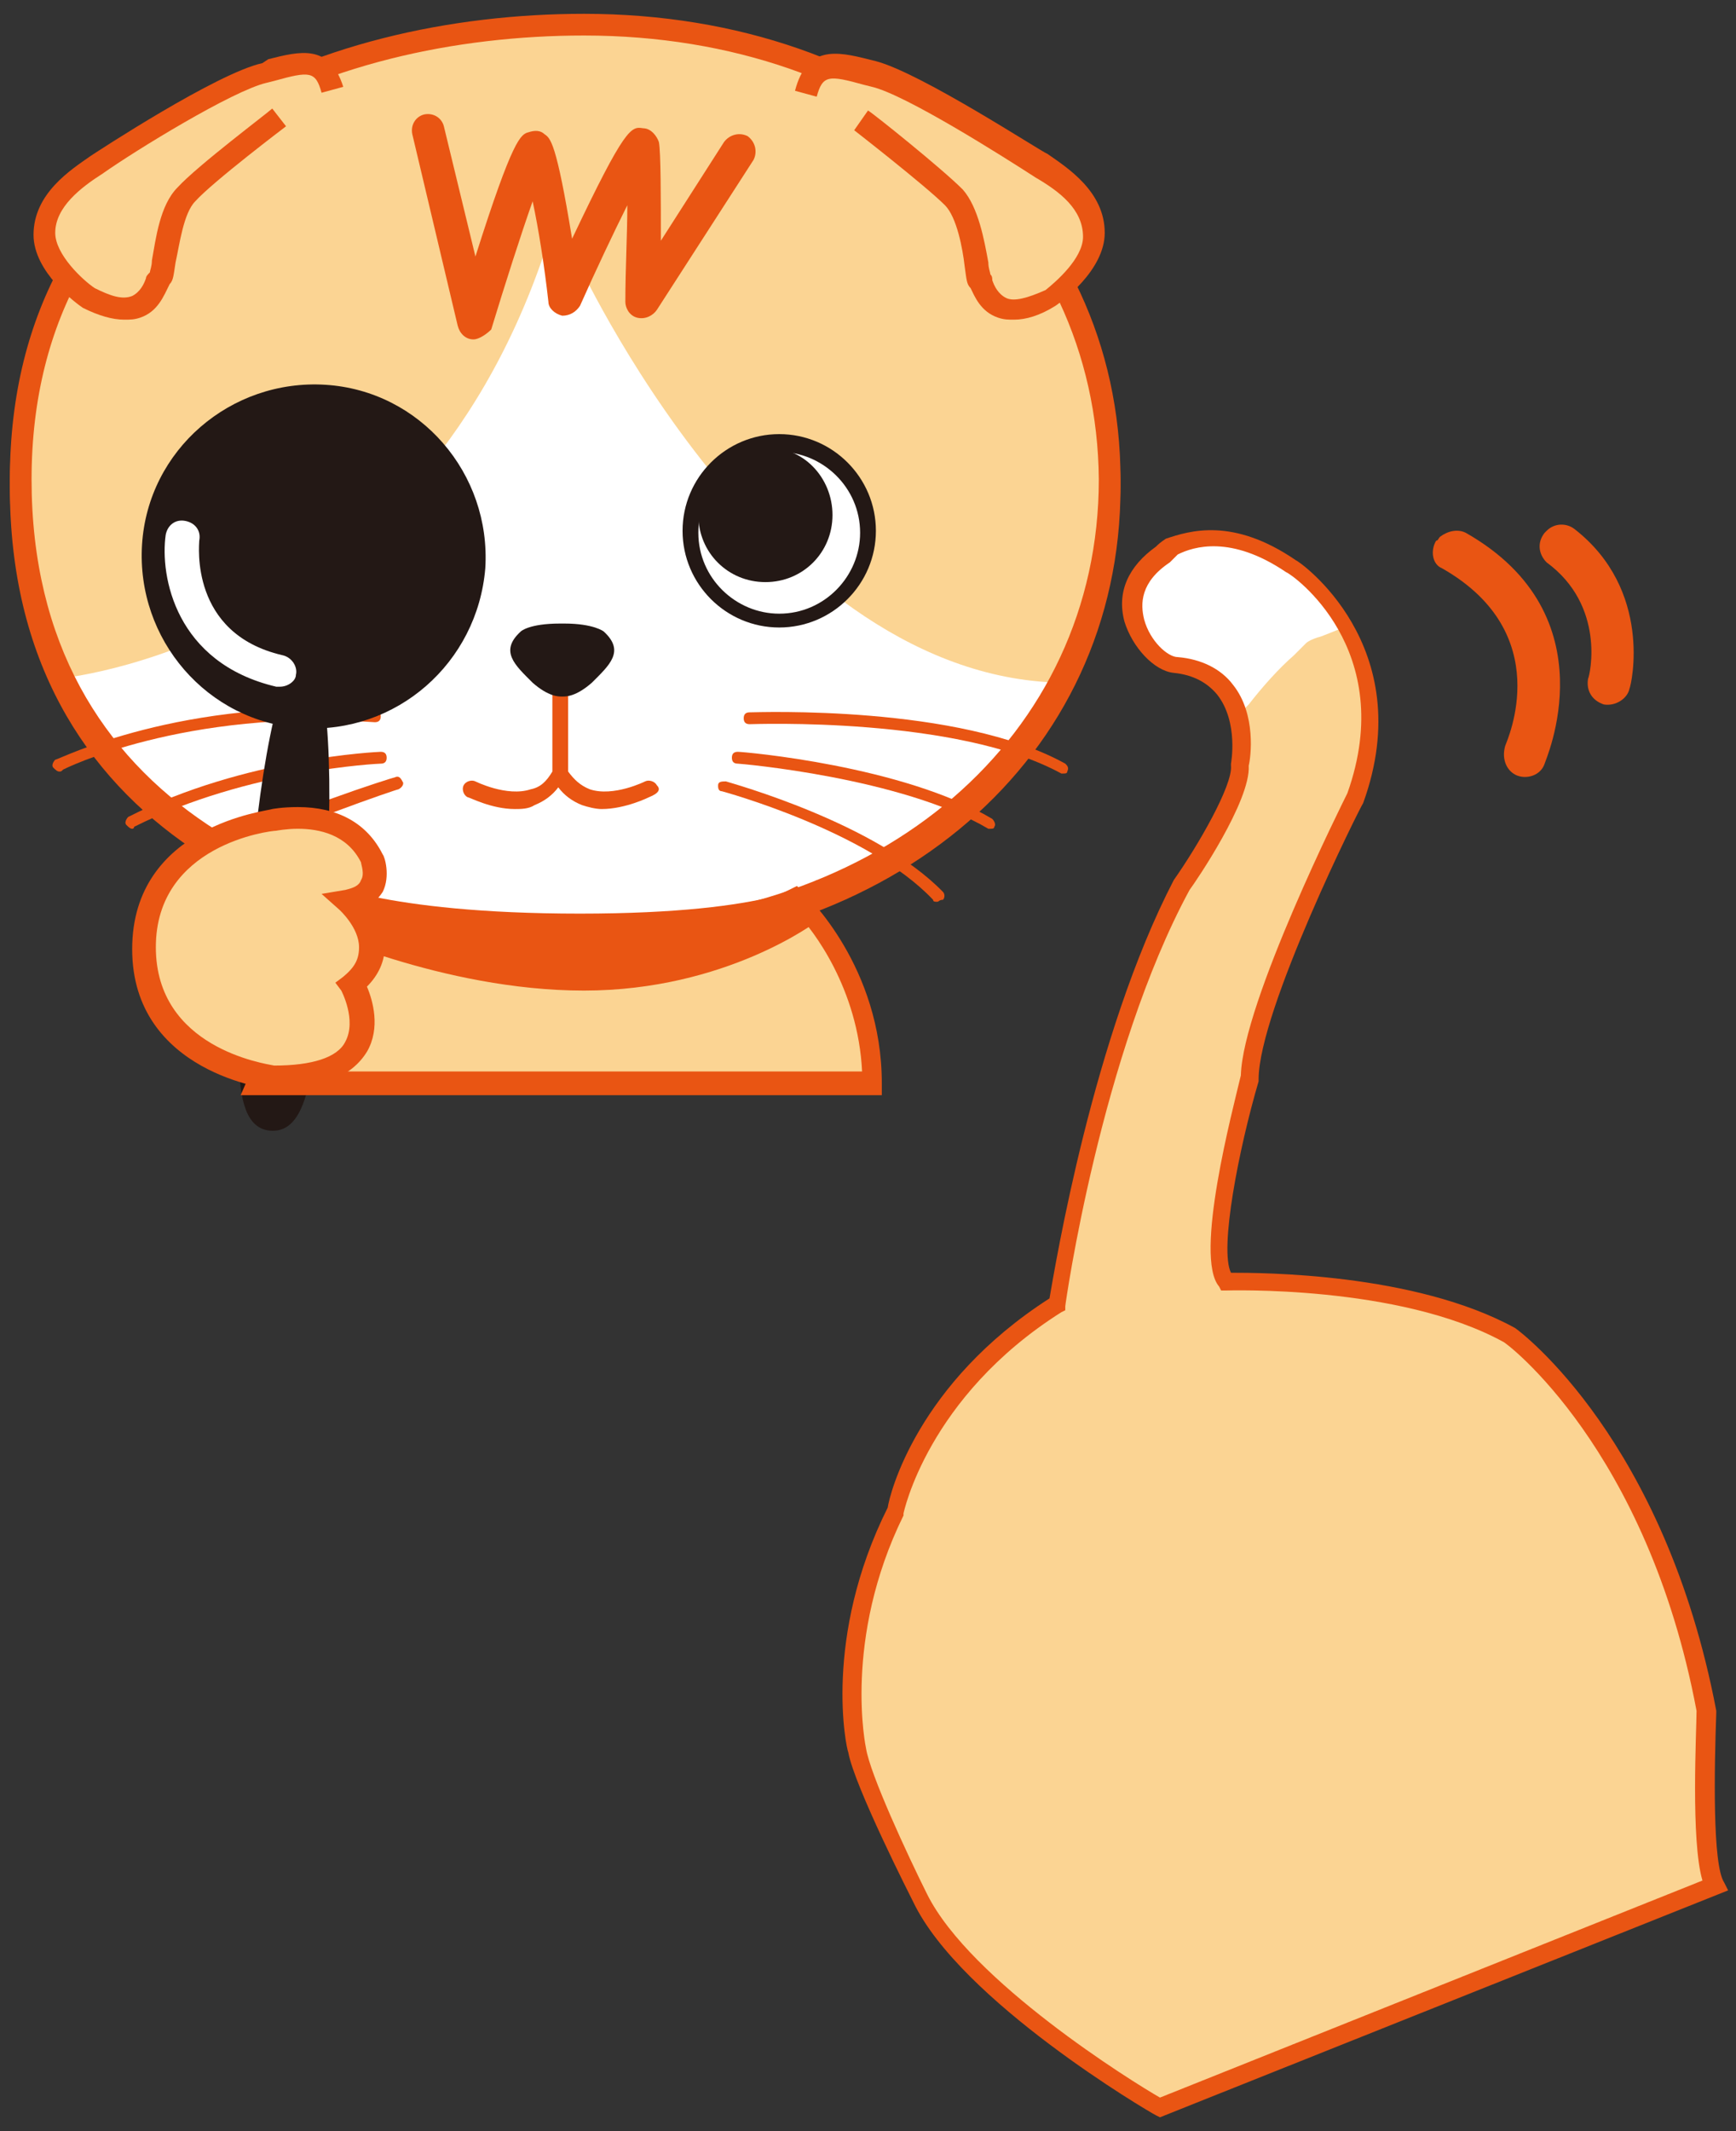 <?xml version="1.0" encoding="utf-8"?>
<!-- Generator: Adobe Illustrator 18.1.1, SVG Export Plug-In . SVG Version: 6.00 Build 0)  -->
<!DOCTYPE svg PUBLIC "-//W3C//DTD SVG 1.1//EN" "http://www.w3.org/Graphics/SVG/1.1/DTD/svg11.dtd">
<svg version="1.1" id="レイヤー_1" xmlns="http://www.w3.org/2000/svg" xmlns:xlink="http://www.w3.org/1999/xlink" x="0px"
	 y="0px" viewBox="0 0 88 108" enable-background="new 0 0 88 108" xml:space="preserve">
<rect x="0" y="0" width="88" height="108" fill="#333333" stroke="none"/>
<g>
	<path fill="#FFFFFF" d="M58.8,106.8c0,0-9.7-5.7-12.1-10.6c0,0-2.9-5.8-3.2-7.5c0,0-1.3-5.6,1.9-12.1c0,0,1.2-6,8.2-10.5
		c0,0,1.8-12.8,6.3-21.2c0,0,3.1-4.5,3-6.1c0,0,0.8-4.7-3.2-5c-1.4-0.1-3.7-3.5-0.6-5.6c0,0,2.4-2.2,6.5,0.6c0,0,6,4,3.3,11.7
		c0,0-5.3,10.6-5.4,14.2c0,0-2.5,8.9-1.2,10.3c0,0,8.9-0.3,14.4,2.7c0,0,7.5,5.4,10,19.1c0,0-0.3,7.5,0.4,8.8L58.8,106.8z"/>
	<path fill="#FBD493" d="M62.8,38.8c0,0,0.2-1.2-0.1-2.5c0.2-0.2,0.4-0.4,0.6-0.6c0.7-0.9,1.5-1.8,2.3-2.5c0.3-0.3,0.5-0.5,0.6-0.6
		c0.1-0.1,0.3-0.2,0.6-0.3c0.1,0,0.8-0.3,1.3-0.5c1.2,2,2,4.9,0.6,8.7c0,0-5.3,10.6-5.4,14.2c0,0-2.5,8.9-1.2,10.3
		c0,0,8.9-0.3,14.4,2.7c0,0,7.5,5.4,10,19.1c0,0-0.3,7.5,0.4,8.8l-28.1,11.3c0,0-9.7-5.7-12.1-10.6c0,0-2.9-5.8-3.2-7.5
		c0,0-1.3-5.6,1.9-12.1c0,0,1.2-6,8.2-10.5c0,0,1.8-12.8,6.3-21.2C59.8,44.9,62.9,40.4,62.8,38.8z"/>
	<path fill="#E95513" d="M65.7,28.4c0.1,0,6.3,4.3,3.4,12.3c-0.1,0.1-5.3,10.5-5.3,14l0,0.1c-1,3.4-2,8.5-1.4,9.7
		c1.5,0,9.3,0,14.4,2.8c0.3,0.2,7.6,5.7,10.2,19.4l0,0.1c-0.1,2.8-0.2,7.7,0.4,8.6l0.2,0.4l-28.8,11.5l-0.2-0.1
		c-0.4-0.2-9.9-5.8-12.3-10.8c-0.1-0.2-3-5.9-3.3-7.6c-0.1-0.2-1.3-5.8,2-12.4c0.1-0.7,1.5-6.3,8.2-10.6c0.3-1.7,2.2-13.3,6.3-21.2
		c1.2-1.7,3-4.8,2.9-5.8l0-0.1c0,0,0.4-2.1-0.7-3.5c-0.5-0.6-1.2-1-2.2-1.1c-1-0.1-2.1-1.3-2.5-2.6c-0.4-1.5,0.2-2.8,1.6-3.8
		c0.1-0.1,0.2-0.2,0.5-0.4l0,0C60.3,26.9,62.5,26.2,65.7,28.4z M59.3,28.5L59.3,28.5c-1.5,1-1.5,2.1-1.3,2.9
		c0.3,1.1,1.2,1.9,1.7,1.9c1.2,0.1,2.2,0.6,2.8,1.4c1.2,1.5,0.9,3.7,0.8,4.1c0.1,1.8-2.7,5.9-3,6.3C55.8,53.4,54,66.1,54,66.2l0,0.2
		l-0.2,0.1c-6.8,4.3-8,10.2-8,10.2l0,0.1c-3.1,6.3-1.9,11.8-1.9,11.8C44.1,89.9,46,94,47,96c2.2,4.4,10.4,9.5,11.8,10.3l27.5-11
		c-0.6-2-0.3-7.6-0.3-8.6c-2.5-13.3-9.7-18.7-9.8-18.7c-5.3-2.9-14-2.6-14.1-2.6l-0.2,0l-0.1-0.2c-1.3-1.5,0.7-9,1.1-10.7
		c0.1-3.7,5.2-13.9,5.4-14.3c2.6-7.3-2.8-11.1-3.1-11.2c-2.8-1.9-4.7-1.3-5.5-0.9C59.4,28.4,59.3,28.5,59.3,28.5L59.3,28.5z"/>
</g>
<g>
	<path fill="#E95513" d="M76.9,39.3c0.5,0.2,1.2,0,1.4-0.6c0-0.1,3.4-7.5-4-11.7c-0.4-0.2-0.9-0.1-1.3,0.2c-0.1,0.1-0.1,0.2-0.2,0.2
		c-0.3,0.5-0.2,1.2,0.3,1.4c5.8,3.3,3.3,8.7,3.2,9C76.1,38.5,76.4,39.1,76.9,39.3z"/>
	<path fill="#E95513" d="M80.5,34.4c-0.1,0.6,0.2,1.1,0.8,1.3c0.6,0.1,1.2-0.3,1.3-0.8c0.1-0.2,1.2-5-2.8-8.1
		c-0.4-0.3-1-0.3-1.4,0.1c0,0-0.1,0.1-0.1,0.1c-0.4,0.5-0.3,1.1,0.1,1.5C81.4,30.7,80.6,34.2,80.5,34.4z"/>
</g>
<g>
	<g>
		<path fill="#FFFFFF" d="M56.2,24.7c0,14.1-11.9,23.1-26.6,23.1C14.9,47.8,1.1,41,1.1,24.7C1.1,8.8,14.9,1.6,29.6,1.6
			C44.3,1.6,56.2,10.6,56.2,24.7z"/>
		<path fill="#E95513" d="M29.6,48.3c-14.1,0-29.1-6.2-29.1-23.6C0.5,7.3,16.2,1.1,29.6,1.1c15.7,0,27.2,9.9,27.2,23.6
			C56.8,38.4,45.3,48.3,29.6,48.3z M29.6,2.2c-12.9,0-28,5.9-28,22.5c0,16.6,14.4,22.5,28,22.5c15.1,0,26.1-9.5,26.1-22.5
			C55.6,11.7,44.7,2.2,29.6,2.2z"/>
	</g>
	<path fill="#FBD493" d="M56.2,25.1c0-13.5-11.9-23.9-26.6-23.9c-14.7,0-28.5,8-28.5,23.9c0,3.6,0.7,6.7,1.8,9.3
		c0,0,17.9-1.5,24.7-21.6l1.6,0.3c0,0,9.8,21.5,24.9,21.5C54.1,34.6,56.2,30.5,56.2,25.1"/>
	<path fill="#E95513" d="M24,17.2C24,17.2,24,17.2,24,17.2c-0.4,0-0.7-0.3-0.8-0.7l-2.3-9.7c-0.1-0.5,0.2-0.9,0.6-1
		c0.5-0.1,0.9,0.2,1,0.6l1.6,6.6C26,7,26.4,6.8,26.8,6.7c0.3-0.1,0.6-0.1,0.8,0.1c0.3,0.2,0.6,0.4,1.4,5.3c2.7-5.7,3-5.7,3.6-5.6
		c0.4,0,0.7,0.4,0.8,0.7c0.1,0.5,0.1,2.9,0.1,5l3.2-5c0.3-0.4,0.8-0.5,1.2-0.3c0.4,0.3,0.5,0.8,0.3,1.2l-4.9,7.6
		c-0.2,0.3-0.6,0.5-1,0.4c-0.4-0.1-0.6-0.5-0.6-0.8c0-1.7,0.1-3.4,0.1-4.9c-0.7,1.4-1.6,3.3-2.4,5.1c-0.2,0.3-0.5,0.5-0.9,0.5
		c-0.4-0.1-0.7-0.4-0.7-0.7c-0.2-1.8-0.5-3.7-0.8-5.1c-0.6,1.7-1.4,4.2-2.1,6.5C24.7,16.9,24.3,17.2,24,17.2z"/>
	<path fill="#E95513" d="M29.6,47.9c-14.1,0-29.1-6.2-29.1-23.6C0.5,6.9,16.2,0.7,29.6,0.7c15.7,0,27.2,9.9,27.2,23.6
		C56.8,38,45.3,47.9,29.6,47.9z M29.6,1.8c-12.9,0-28,5.9-28,22.5c0,16.6,14.4,22.5,28,22.5c15.1,0,26.1-9.5,26.1-22.5
		C55.6,11.3,44.7,1.8,29.6,1.8z"/>
	<path fill="#FBD493" d="M14,6.1c0,0-3.7,2.8-4.7,3.9c-1,1.1-1.1,4-1.3,4.2c-0.2,0.1-0.5,2.6-3.6,1c0,0-2.2-1.6-2.2-3.2
		c0-1.7,1.4-2.7,2.6-3.5c1.2-0.8,6.6-4.2,8.5-4.7c1.9-0.5,3-0.9,3.5,0.9"/>
	<path fill="#E95513" d="M6.3,16.2c-0.6,0-1.3-0.2-2.1-0.6c-0.3-0.2-2.5-1.8-2.5-3.7c0-2.1,1.9-3.3,2.9-4c0.3-0.2,6.4-4.2,8.7-4.7
		L13.6,3c1.6-0.4,3.1-0.8,3.8,1.4l-1.1,0.3c-0.3-1.1-0.6-1.1-2.4-0.6l-0.4,0.1c-1.7,0.4-6.6,3.4-8.3,4.6c-1.1,0.7-2.4,1.7-2.4,3
		c0,1.1,1.4,2.4,2,2.8C5.6,15,6.2,15.2,6.7,15c0.4-0.2,0.6-0.6,0.7-0.9c0-0.1,0.1-0.2,0.2-0.3c0-0.1,0.1-0.3,0.1-0.6
		c0.2-1.1,0.4-2.8,1.3-3.7c1-1.1,4.6-3.8,4.8-4l0.7,0.9c0,0-3.7,2.8-4.6,3.8c-0.6,0.6-0.8,2.2-1,3.1c-0.1,0.6-0.1,0.9-0.3,1.1
		C8.3,15,8,15.8,7.1,16.1C6.8,16.2,6.6,16.2,6.3,16.2z"/>
	<path fill="#FBD493" d="M43.6,6.1c0,0,3.7,2.8,4.7,3.9c1,1.1,1.1,4,1.3,4.2c0.2,0.1,0.5,2.6,3.6,1c0,0,2.2-1.6,2.2-3.2
		c0-1.7-1.4-2.7-2.6-3.5c-1.2-0.8-6.6-4.2-8.5-4.7c-2-0.5-3-0.9-3.5,0.9"/>
	<path fill="#E95513" d="M51.4,16.2c-0.3,0-0.5,0-0.8-0.1c-0.9-0.3-1.2-1.1-1.4-1.5c-0.2-0.2-0.2-0.4-0.3-1.1
		c-0.1-0.9-0.4-2.5-1-3.1c-1-1-4.6-3.8-4.6-3.8L44,5.6c0.2,0.1,3.7,2.9,4.8,4c0.8,0.9,1.1,2.6,1.3,3.7c0,0.3,0.1,0.5,0.1,0.6
		c0.1,0.1,0.1,0.2,0.1,0.3c0.1,0.3,0.3,0.7,0.7,0.9c0.4,0.2,1.1,0,2-0.4c0.5-0.4,1.9-1.6,1.9-2.7c0-1.4-1.2-2.3-2.4-3
		c-1.7-1.1-6.6-4.2-8.3-4.6l-0.4-0.1c-1.8-0.5-2.1-0.5-2.4,0.6l-1.1-0.3C40.9,2.3,42.4,2.6,44,3l0.4,0.1c2.3,0.6,8.4,4.6,8.7,4.7
		c1,0.7,2.9,1.9,2.9,4c0,1.9-2.2,3.5-2.5,3.7C52.7,16,52,16.2,51.4,16.2z"/>
	<path fill="#E95513" d="M3,39.1c-0.1,0-0.2-0.1-0.3-0.2c-0.1-0.1,0-0.3,0.1-0.4C3,38.5,9.1,35.3,19,36c0.2,0,0.3,0.1,0.3,0.3
		c0,0.2-0.1,0.3-0.3,0.3C9.3,35.9,3.2,39,3.2,39C3.1,39.1,3.1,39.1,3,39.1z"/>
	<path fill="#E95513" d="M6.7,42c-0.1,0-0.2-0.1-0.3-0.2c-0.1-0.1,0-0.3,0.1-0.4c5.9-3,12.7-3.3,12.8-3.3c0,0,0,0,0,0
		c0.2,0,0.3,0.1,0.3,0.3c0,0.2-0.1,0.3-0.3,0.3c-0.1,0-6.7,0.3-12.5,3.2C6.8,41.9,6.8,42,6.7,42z"/>
	<path fill="#E95513" d="M11.7,43.3c-0.1,0-0.2-0.1-0.3-0.2c-0.1-0.1,0-0.3,0.1-0.4c2.8-1.5,8.4-3.3,8.5-3.3c0.2-0.1,0.3,0,0.4,0.2
		c0.1,0.1,0,0.3-0.2,0.4c-0.1,0-5.6,1.9-8.4,3.3C11.8,43.3,11.8,43.3,11.7,43.3z"/>
	<path fill="#FFFFFF" d="M39.5,31.4c-2.5,0-4.5-2-4.5-4.5c0-2.5,2-4.5,4.5-4.5c2.5,0,4.5,2,4.5,4.5C43.9,29.4,41.9,31.4,39.5,31.4"
		/>
	<path fill="#231815" d="M39.5,22.9c2.2,0,4.1,1.8,4.1,4.1c0,2.2-1.8,4.1-4.1,4.1c-2.2,0-4.1-1.8-4.1-4.1
		C35.4,24.7,37.2,22.9,39.5,22.9 M39.5,22c-2.7,0-4.9,2.2-4.9,4.9c0,2.7,2.2,4.9,4.9,4.9c2.7,0,4.9-2.2,4.9-4.9
		C44.4,24.2,42.2,22,39.5,22"/>
	<path fill="#231815" d="M42.2,26.1c0,1.9-1.5,3.4-3.4,3.4c-1.9,0-3.4-1.5-3.4-3.4c0-1.9,1.5-3.4,3.4-3.4
		C40.7,22.6,42.2,24.2,42.2,26.1"/>
	<path fill="#231815" d="M16.5,45.3c-0.5,6.7-0.3,12.2-2.8,12c-2.4-0.2-1.5-5.6-1-12.3c0.5-6.7,1.7-12.1,2.8-12
		C16.5,33.1,17,38.6,16.5,45.3"/>
	<path fill="#231815" d="M24.6,28.8c-0.4,4.8-4.5,8.4-9.3,8.1c-4.8-0.3-8.4-4.5-8.1-9.3c0.3-4.8,4.5-8.4,9.3-8.1
		C21.3,19.8,24.9,24,24.6,28.8"/>
	<path fill="#FFFFFF" d="M14.2,34.8c-0.1,0-0.1,0-0.2,0c-5.1-1.2-5.9-5.6-5.6-7.7c0.1-0.5,0.5-0.8,1-0.7c0.5,0.1,0.8,0.5,0.7,1
		c0,0.2-0.5,4.7,4.2,5.8c0.5,0.1,0.8,0.6,0.7,1C15,34.5,14.6,34.8,14.2,34.8z"/>
	<path fill="#E95513" d="M33.3,39.8c-0.1-0.2-0.4-0.3-0.6-0.2c0,0-1.6,0.8-2.8,0.4c-0.5-0.2-0.8-0.5-1.1-0.9v-4.4H28v4.4
		c-0.3,0.5-0.6,0.8-1.1,0.9c-1.2,0.4-2.8-0.4-2.8-0.4c-0.2-0.1-0.5,0-0.6,0.2c-0.1,0.2,0,0.5,0.2,0.6c0.1,0,1.2,0.6,2.4,0.6
		c0.3,0,0.7,0,1-0.2c0.5-0.2,0.9-0.5,1.2-0.9c0.3,0.4,0.7,0.7,1.2,0.9c0.3,0.1,0.7,0.2,1,0.2c1.2,0,2.4-0.6,2.4-0.6
		C33.4,40.2,33.5,40,33.3,39.8"/>
	<path fill="#E95513" d="M53.9,39.2c0,0-0.1,0-0.1,0c-5.3-2.9-15.6-2.5-15.8-2.5c-0.2,0-0.3-0.1-0.3-0.3c0-0.2,0.1-0.3,0.3-0.3
		c0.4,0,10.6-0.4,16,2.6c0.1,0.1,0.2,0.2,0.1,0.4C54.1,39.2,54,39.2,53.9,39.2z"/>
	<path fill="#E95513" d="M50.2,42c0,0-0.1,0-0.1,0c-4.4-2.6-12.6-3.3-12.7-3.3c-0.2,0-0.3-0.1-0.3-0.3c0-0.2,0.1-0.3,0.3-0.3
		c0.3,0,8.4,0.7,12.9,3.4c0.1,0.1,0.2,0.3,0.1,0.4C50.4,42,50.3,42,50.2,42z"/>
	<path fill="#E95513" d="M47.5,45.7c-0.1,0-0.2,0-0.2-0.1c-3.3-3.5-10.7-5.5-10.7-5.5c-0.2,0-0.2-0.2-0.2-0.3c0-0.2,0.2-0.2,0.4-0.2
		c0.3,0.1,7.6,2.1,11,5.6c0.1,0.1,0.1,0.3,0,0.4C47.6,45.6,47.6,45.7,47.5,45.7z"/>
	<path fill="#231815" d="M30.6,32c0,0-0.5-0.4-2-0.4v0c0,0,0,0-0.1,0c0,0,0,0-0.1,0v0c-1.6,0-2,0.4-2,0.4c-1.1,1-0.3,1.7,0.6,2.6
		c0.8,0.7,1.3,0.7,1.5,0.7c0.2,0,0.7,0,1.5-0.7C30.9,33.7,31.7,33,30.6,32"/>
	<path fill="#FBD493" d="M44.2,54.9H13.1l4.5-10.3l0.9,2.4l9.2,1.4l7.6-0.4l5.1-2.4C40.4,45.6,44.2,49.2,44.2,54.9"/>
	<path fill="#E95513" d="M44.8,55.5H12.2l5.4-12.4l1.3,3.4l8.8,1.4l7.4-0.4l5.3-2.6l0.3,0.3c0.2,0.2,4,3.8,4,9.7V55.5z M14,54.3
		h29.7c-0.2-4.2-2.5-7.2-3.3-8l-4.9,2.3L27.8,49l-9.6-1.5l-0.6-1.4L14,54.3z"/>
	<path fill="#E95513" d="M41.4,44.6v2.1c0,0-4.6,3.5-11.8,3.5c-7.2,0-14-3.2-14-3.2l0.5-2.4c0,0,3.2,1.7,13.3,1.7
		C39.4,46.3,41.4,44.6,41.4,44.6"/>
	<path fill="#FBD493" d="M13.8,54.6c0,0-6.6-0.7-6.6-6.6c0-5.8,6.6-6.5,6.6-6.5s3.6-0.8,5,1.9c0,0,0.7,1.8-1.2,2.2
		c0,0,2.6,2.2,0.2,4.3C17.8,49.9,20.4,54.6,13.8,54.6"/>
	<path fill="#E95513" d="M13.8,55.2L13.8,55.2c-0.1,0-7.1-0.8-7.1-7.1c0-6.3,6.9-7,7.1-7.1l0,0c0,0,0.5-0.1,1.3-0.1
		c2,0,3.5,0.8,4.3,2.4c0.1,0.1,0.4,1.1,0,1.9c-0.2,0.3-0.4,0.5-0.7,0.7c0.4,0.5,0.8,1.3,0.8,2.1c0,0.7-0.3,1.4-0.9,2
		c0.3,0.7,0.7,2.1,0,3.3C17.8,54.6,16.2,55.2,13.8,55.2z M15.1,42c-0.6,0-1.1,0.1-1.1,0.1c-0.3,0-6.1,0.7-6.1,5.9c0,5.1,5.5,5.9,6,6
		c1.9,0,3.2-0.4,3.6-1.2c0.6-1.1-0.2-2.6-0.2-2.6L17,49.8l0.4-0.3c0.6-0.5,0.8-0.9,0.8-1.5c0-1-1-1.9-1-1.9l-0.9-0.8l1.2-0.2
		c0.4-0.1,0.7-0.2,0.8-0.5c0.2-0.3,0-0.8,0-0.9C17.6,42.3,16.2,42,15.1,42z"/>
</g>
</svg>
